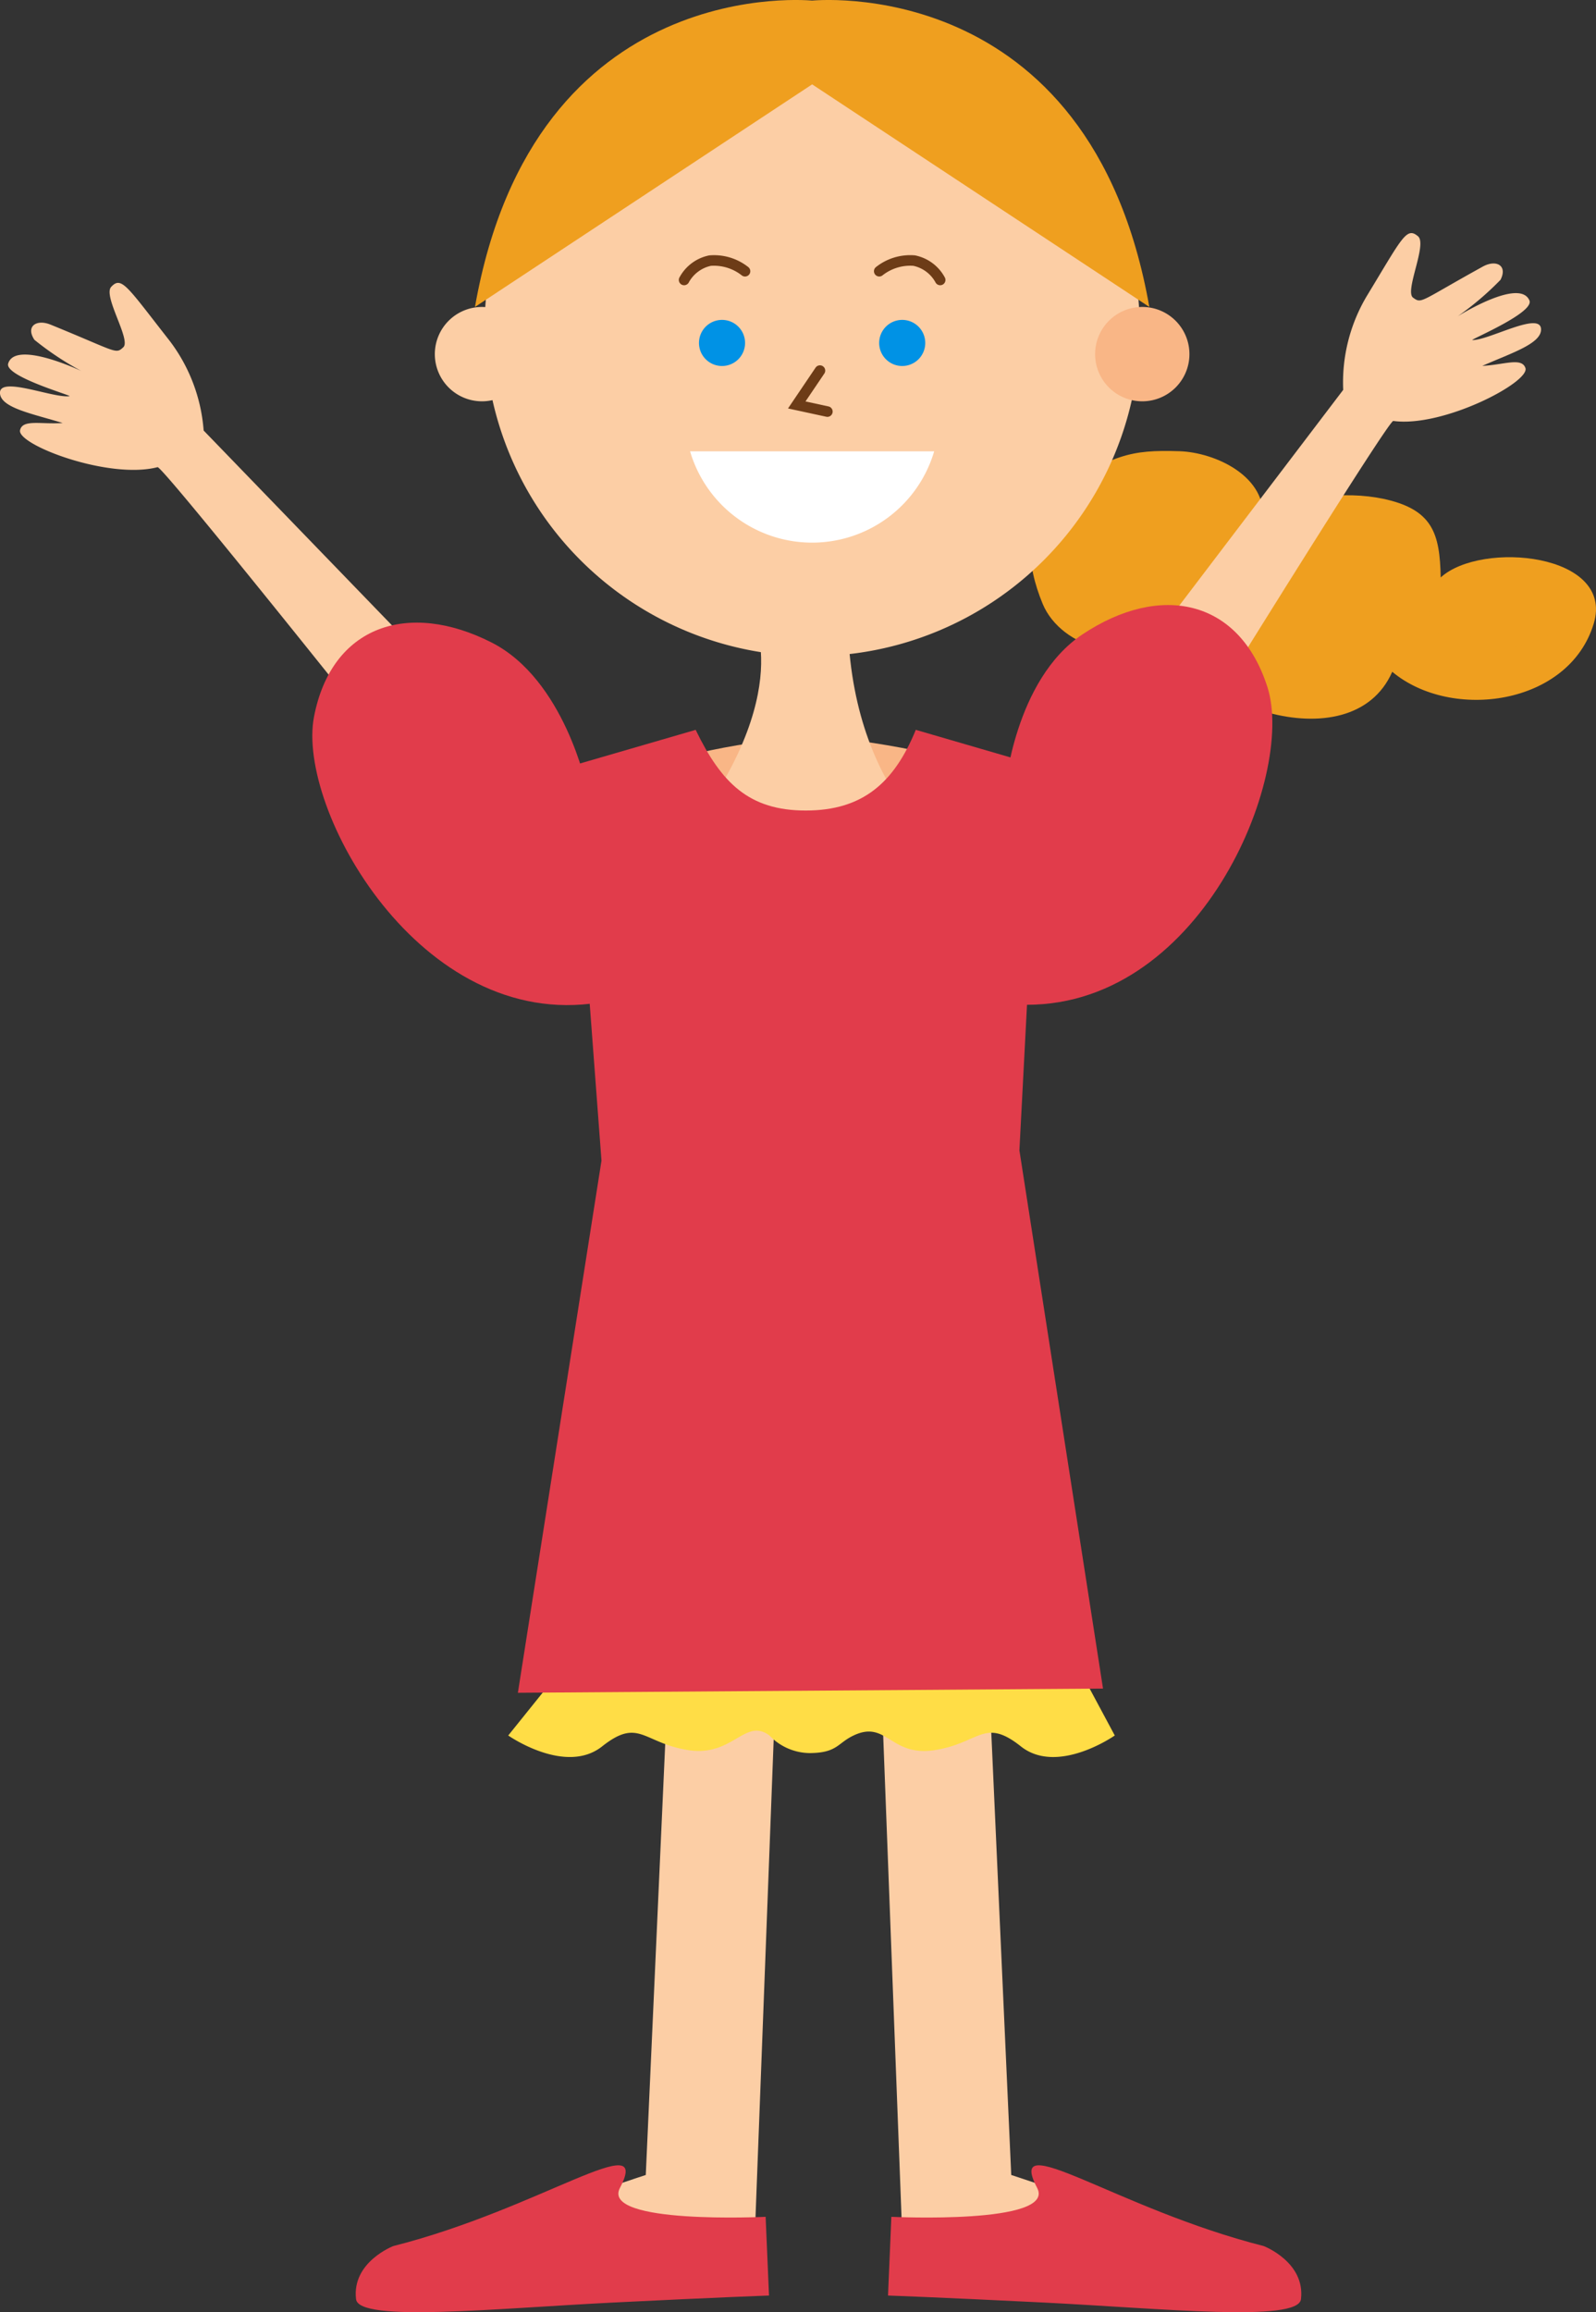 <svg xmlns="http://www.w3.org/2000/svg" width="100.788" height="145.954" viewBox="0 0 100.788 145.954">
  <rect x="0" y="0" width="100.788" height="145.954" fill="#333333" stroke="none"/>
  <g id="グループ_13367" data-name="グループ 13367" transform="translate(0)">
    <g id="グループ_11618" data-name="グループ 11618" transform="translate(65.063 28.466)">
      <path id="パス_38717" data-name="パス 38717" d="M287.248,273.166c3.817-2.512,4.929-2.812,8.035-2.713,2.291.075,5.594,1.621,5.262,4.4,1.819-1.629,5.266-1.886,7.594-1.4,3.155.667,3.588,2.2,3.645,4.968,2.561-2.338,11.016-1.528,9.66,2.926-1.57,5.158-8.994,6.149-12.72,3.029-2.589,5.892-13.445,2-14.691-3.057-1.588,2.905-6.212,1.607-7.387-1.236C285.6,277.546,285.429,274.961,287.248,273.166Z" transform="translate(-285.866 -270.437)" fill="#ef9f1f"/>
      <path id="パス_38718" data-name="パス 38718" d="M291.461,276.527a4.258,4.258,0,0,1-1.619-.316,2.58,2.58,0,0,1-1.645-1.826,2.217,2.217,0,0,1,.75-2.04.333.333,0,1,1,.458.484,1.571,1.571,0,0,0-.553,1.432A1.923,1.923,0,0,0,290.1,275.6a4.463,4.463,0,0,0,3.9-.47.333.333,0,0,1,.318.586A5.99,5.99,0,0,1,291.461,276.527Z" transform="translate(-283.51 -268.573)" fill="#ef9f1f"/>
      <path id="パス_38719" data-name="パス 38719" d="M296.956,277.935a4.715,4.715,0,0,1-1.866-.385c-.61-.259-2.054-.981-2.328-2.032a1.459,1.459,0,0,1,.308-1.291.33.33,0,0,1,.466-.059.335.335,0,0,1,.061.468.8.8,0,0,0-.189.715c.162.626,1.11,1.23,1.943,1.586,1.87.8,3.943.162,5.541-1.7a.333.333,0,0,1,.507.434A5.943,5.943,0,0,1,296.956,277.935Z" transform="translate(-278.835 -266.681)" fill="#ef9f1f"/>
      <path id="パス_38720" data-name="パス 38720" d="M302.2,278.005c-.211,0-.415-.008-.614-.026-.608-.057-2.478-.434-3.09-1.4a1.188,1.188,0,0,1-.111-1.084.333.333,0,1,1,.624.231.526.526,0,0,0,.051.5,4.179,4.179,0,0,0,2.587,1.094c1.7.156,4.012-.432,4.936-1.68a.332.332,0,1,1,.535.4C306.132,277.365,303.974,278.005,302.2,278.005Z" transform="translate(-273.103 -265.476)" fill="#ef9f1f"/>
    </g>
    <path id="パス_38721" data-name="パス 38721" d="M276.379,271.461a11.454,11.454,0,0,1,1.473-9.427c3.124-4.79,10.524-2.022,10.6-1.994l-.15.391c-.071-.028-7.16-2.676-10.1,1.83a11.03,11.03,0,0,0-1.426,9.061Z" transform="translate(-230.977 -253.482)" fill="#6d3c17"/>
    <g id="グループ_11619" data-name="グループ 11619" transform="translate(30.6 0.044)">
      <path id="パス_38722" data-name="パス 38722" d="M310.229,277.1a20.686,20.686,0,1,1-20.686-20.686A20.685,20.685,0,0,1,310.229,277.1Z" transform="translate(-268.856 -256.409)" fill="#fccea5"/>
    </g>
    <g id="グループ_11620" data-name="グループ 11620" transform="translate(44.142 20.193)">
      <path id="パス_38723" data-name="パス 38723" d="M278.449,267.811a1.455,1.455,0,1,1-1.455-1.457A1.455,1.455,0,0,1,278.449,267.811Z" transform="translate(-275.54 -266.354)" fill="#0092e5"/>
      <path id="パス_38724" data-name="パス 38724" d="M284.065,267.811a1.455,1.455,0,1,1-1.455-1.457A1.456,1.456,0,0,1,284.065,267.811Z" transform="translate(-269.777 -266.354)" fill="#0092e5"/>
    </g>
    <g id="グループ_11621" data-name="グループ 11621" transform="translate(43.579 28.49)">
      <path id="パス_38725" data-name="パス 38725" d="M275.262,270.449a8.035,8.035,0,0,0,15.414,0Z" transform="translate(-275.262 -270.449)" fill="#fff"/>
    </g>
    <path id="パス_38726" data-name="パス 38726" d="M280.8,271.022a.285.285,0,0,1-.071-.008l-2.417-.523,1.74-2.575a.333.333,0,0,1,.553.373l-1.189,1.759,1.455.316a.333.333,0,0,1-.071.658Z" transform="translate(-228.549 -244.708)" fill="#6d3c17"/>
    <g id="グループ_11622" data-name="グループ 11622" transform="translate(27.459 19.376)">
      <path id="パス_38727" data-name="パス 38727" d="M273.263,268.929a2.978,2.978,0,1,1-2.978-2.978A2.979,2.979,0,0,1,273.263,268.929Z" transform="translate(-267.306 -265.951)" fill="#fccea5"/>
      <path id="パス_38728" data-name="パス 38728" d="M293.843,268.929a2.978,2.978,0,1,1-2.978-2.978A2.979,2.979,0,0,1,293.843,268.929Z" transform="translate(-246.189 -265.951)" fill="#f9b686"/>
    </g>
    <path id="パス_38729" data-name="パス 38729" d="M289.916,256.431s-17.619-1.9-21.359,19.333l21.3-14.055Z" transform="translate(-238.563 -256.388)" fill="#ef9f1f"/>
    <path id="パス_38730" data-name="パス 38730" d="M279.033,256.431s17.619-1.9,21.361,19.333l-21.3-14.055Z" transform="translate(-227.814 -256.388)" fill="#ef9f1f"/>
    <path id="パス_38731" data-name="パス 38731" d="M271.421,268.407a.364.364,0,0,1-.136-.028.333.333,0,0,1-.168-.44A20.129,20.129,0,0,1,281.225,257.6a.333.333,0,0,1,.241.62,19.858,19.858,0,0,0-9.741,9.991A.33.33,0,0,1,271.421,268.407Z" transform="translate(-235.966 -255.169)" fill="#ef9f1f"/>
    <path id="パス_38732" data-name="パス 38732" d="M289.709,266.7a.329.329,0,0,1-.227-.089c-3.483-3.242-8.112-8.611-8.159-8.666a.333.333,0,1,1,.5-.434c.047.053,4.654,5.393,8.108,8.611a.333.333,0,0,1,.016.472A.327.327,0,0,1,289.709,266.7Z" transform="translate(-225.547 -255.353)" fill="#ef9f1f"/>
    <path id="パス_38733" data-name="パス 38733" d="M292.355,270.321a.332.332,0,0,1-.3-.184,49.9,49.9,0,0,0-8.457-11.725.333.333,0,1,1,.466-.476,50.642,50.642,0,0,1,8.587,11.9.334.334,0,0,1-.148.448A.36.36,0,0,1,292.355,270.321Z" transform="translate(-223.231 -254.897)" fill="#ef9f1f"/>
    <g id="グループ_11623" data-name="グループ 11623" transform="translate(42.868 16.09)">
      <path id="パス_38734" data-name="パス 38734" d="M275.243,266.244a.331.331,0,0,1-.176-.053.334.334,0,0,1-.105-.46,2.745,2.745,0,0,1,1.87-1.372,3.48,3.48,0,0,1,2.47.742.333.333,0,0,1-.421.517,2.839,2.839,0,0,0-1.945-.6,2.106,2.106,0,0,0-1.408,1.07A.339.339,0,0,1,275.243,266.244Z" transform="translate(-274.911 -264.328)" fill="#6d3c17"/>
      <path id="パス_38735" data-name="パス 38735" d="M285.174,266.244a.334.334,0,0,1-.282-.156,2.1,2.1,0,0,0-1.414-1.07,2.823,2.823,0,0,0-1.941.6.333.333,0,0,1-.421-.517,3.474,3.474,0,0,1,2.47-.742,2.745,2.745,0,0,1,1.87,1.372.335.335,0,0,1-.1.46A.342.342,0,0,1,285.174,266.244Z" transform="translate(-268.67 -264.329)" fill="#6d3c17"/>
    </g>
    <g id="グループ_11624" data-name="グループ 11624" transform="translate(22.464 89.268)">
      <path id="パス_38736" data-name="パス 38736" d="M283.787,301.594l-2.115,46.877s-10.266,3.337-14.732,5.614c-5.114,2.61,21.545.109,21.545.109l2.046-53.748Z" transform="translate(-263.355 -300.447)" fill="#fccea5"/>
      <path id="パス_38737" data-name="パス 38737" d="M267.216,328.945s-2.636,1.009-2.354,3.355c.174,1.475,8.761.585,16.207.213,6.654-.332,9.871-.444,9.871-.444l-.213-4.97s-10.424.506-9.2-1.824C283.593,321.323,276.518,326.59,267.216,328.945Z" transform="translate(-264.841 -276.435)" fill="#e13c4b"/>
    </g>
    <g id="グループ_11625" data-name="グループ 11625" transform="translate(55.002 89.268)">
      <path id="パス_38738" data-name="パス 38738" d="M287.643,301.594l2.115,46.877s10.268,3.337,14.732,5.614c5.116,2.61-21.543.109-21.543.109L280.9,300.447Z" transform="translate(-280.9 -300.447)" fill="#fccea5"/>
      <path id="パス_38739" data-name="パス 38739" d="M305.155,328.945s2.634,1.009,2.354,3.355c-.176,1.475-8.763.585-16.207.213-6.656-.332-9.871-.444-9.871-.444l.211-4.97s10.426.506,9.206-1.824C288.779,321.323,295.854,326.59,305.155,328.945Z" transform="translate(-280.354 -276.435)" fill="#e13c4b"/>
    </g>
    <path id="パス_38740" data-name="パス 38740" d="M297.581,288.293c-.792-3.554-.391-6.113-1.471-6.757-2.34-1.4-9.618-2.227-10.556-2.212-.938-.014-8.214.815-10.554,2.212-1.062.634-.587,2.982-1.408,6.463-1.114,4.723-2.531,9.968,5.987,10.453l5.874.1v0l.1,0,.1,0v0l5.876-.1C299.937,297.973,298.624,292.969,297.581,288.293Z" transform="translate(-234.262 -232.854)" fill="#f9b686"/>
    <path id="パス_38741" data-name="パス 38741" d="M279.857,275.773s3.031,5.246-5.227,15.161l8.319,5.7,9.658-5.7s-6.745-3.967-6.745-15.469Z" transform="translate(-232.332 -236.812)" fill="#fccea5"/>
    <path id="パス_38742" data-name="パス 38742" d="M291.4,312.884c2.107-1,2.32,1.378,5.154.92s3.094-2.071,5.414-.231,5.928-.689,5.928-.689l-2.569-4.792h-31.88l-3.854,4.792s3.608,2.527,5.928.689,2.577-.229,5.414.231,3.608-2.071,5.154-.92a3.555,3.555,0,0,0,2.537,1.11C290.376,313.984,290.383,313.364,291.4,312.884Z" transform="translate(-237.498 -203.334)" fill="#ffdd46"/>
    <path id="パス_38743" data-name="パス 38743" d="M295.012,279.125v.024c-1.368,3.329-3.353,5.071-6.941,5.071s-5.325-1.742-6.941-5.071v-.024L273.3,281.4l1.872,24.921-5.28,33.59,36.952-.265-5.28-33.975,1.268-24.27Z" transform="translate(-237.188 -233.057)" fill="#e13c4b"/>
    <path id="パス_38744" data-name="パス 38744" d="M273.87,266.052a.332.332,0,0,1-.27-.529,30.787,30.787,0,0,1,9.8-8.331.333.333,0,1,1,.3.6,30.1,30.1,0,0,0-9.561,8.127A.328.328,0,0,1,273.87,266.052Z" transform="translate(-233.453 -255.598)" fill="#ef9f1f"/>
    <g id="グループ_11627" data-name="グループ 11627" transform="translate(0 17.858)">
      <g id="グループ_11626" data-name="グループ 11626">
        <path id="パス_38745" data-name="パス 38745" d="M279.76,288.115,266.613,274.52a10.669,10.669,0,0,0-2.156-5.675c-2.689-3.43-3.031-4.1-3.684-3.39-.529.575,1.27,3.343.768,3.807s-.375.292-4.6-1.428c-.891-.361-1.582.113-1.013.962a18.973,18.973,0,0,0,2.954,1.963s-4.164-1.975-4.613-.464c-.235.792,3.858,1.969,3.884,2.054-1,.162-4.5-1.323-4.4-.164.077.912,2.059,1.278,3.957,1.86-1.353.1-2.539-.257-2.691.458-.192.914,5.6,3.13,8.684,2.33.3-.077,12.843,15.647,12.843,15.647C277.59,291.545,277.626,290.976,279.76,288.115Z" transform="translate(-253.753 -265.202)" fill="#fccea5"/>
      </g>
      <path id="パス_38746" data-name="パス 38746" d="M280.812,286.166s-1.41-6.8-6.011-9.129c-5.231-2.654-10.1-1.08-11.208,4.7s6.688,19.858,18,18.03Z" transform="translate(-243.765 -254.342)" fill="#e13c4b"/>
    </g>
    <g id="グループ_11629" data-name="グループ 11629" transform="translate(63.469 14.718)">
      <g id="グループ_11628" data-name="グループ 11628" transform="translate(9.908)">
        <path id="パス_38747" data-name="パス 38747" d="M289.969,288.6l11.447-15.056a10.66,10.66,0,0,1,1.471-5.892c2.263-3.724,2.522-4.427,3.256-3.8.594.51-.867,3.471-.314,3.872s.407.245,4.4-1.961c.843-.466,1.586-.075,1.12.835a19.028,19.028,0,0,1-2.7,2.3s3.9-2.454,4.526-1c.328.76-3.6,2.411-3.613,2.5,1.013.043,4.307-1.846,4.348-.685.03.916-1.894,1.513-3.71,2.316,1.355-.063,2.488-.557,2.723.136.3.885-5.189,3.77-8.345,3.341-.3-.04-10.9,17.058-10.9,17.058C292.532,291.752,292.427,291.191,289.969,288.6Z" transform="translate(-289.969 -263.652)" fill="#fccea5"/>
      </g>
      <path id="パス_38748" data-name="パス 38748" d="M285.079,286.867s.6-6.915,4.889-9.778c4.881-3.254,9.9-2.265,11.684,3.339s-4.291,20.51-15.739,20.032Z" transform="translate(-285.079 -251.763)" fill="#e13c4b"/>
    </g>
  </g>
</svg>
